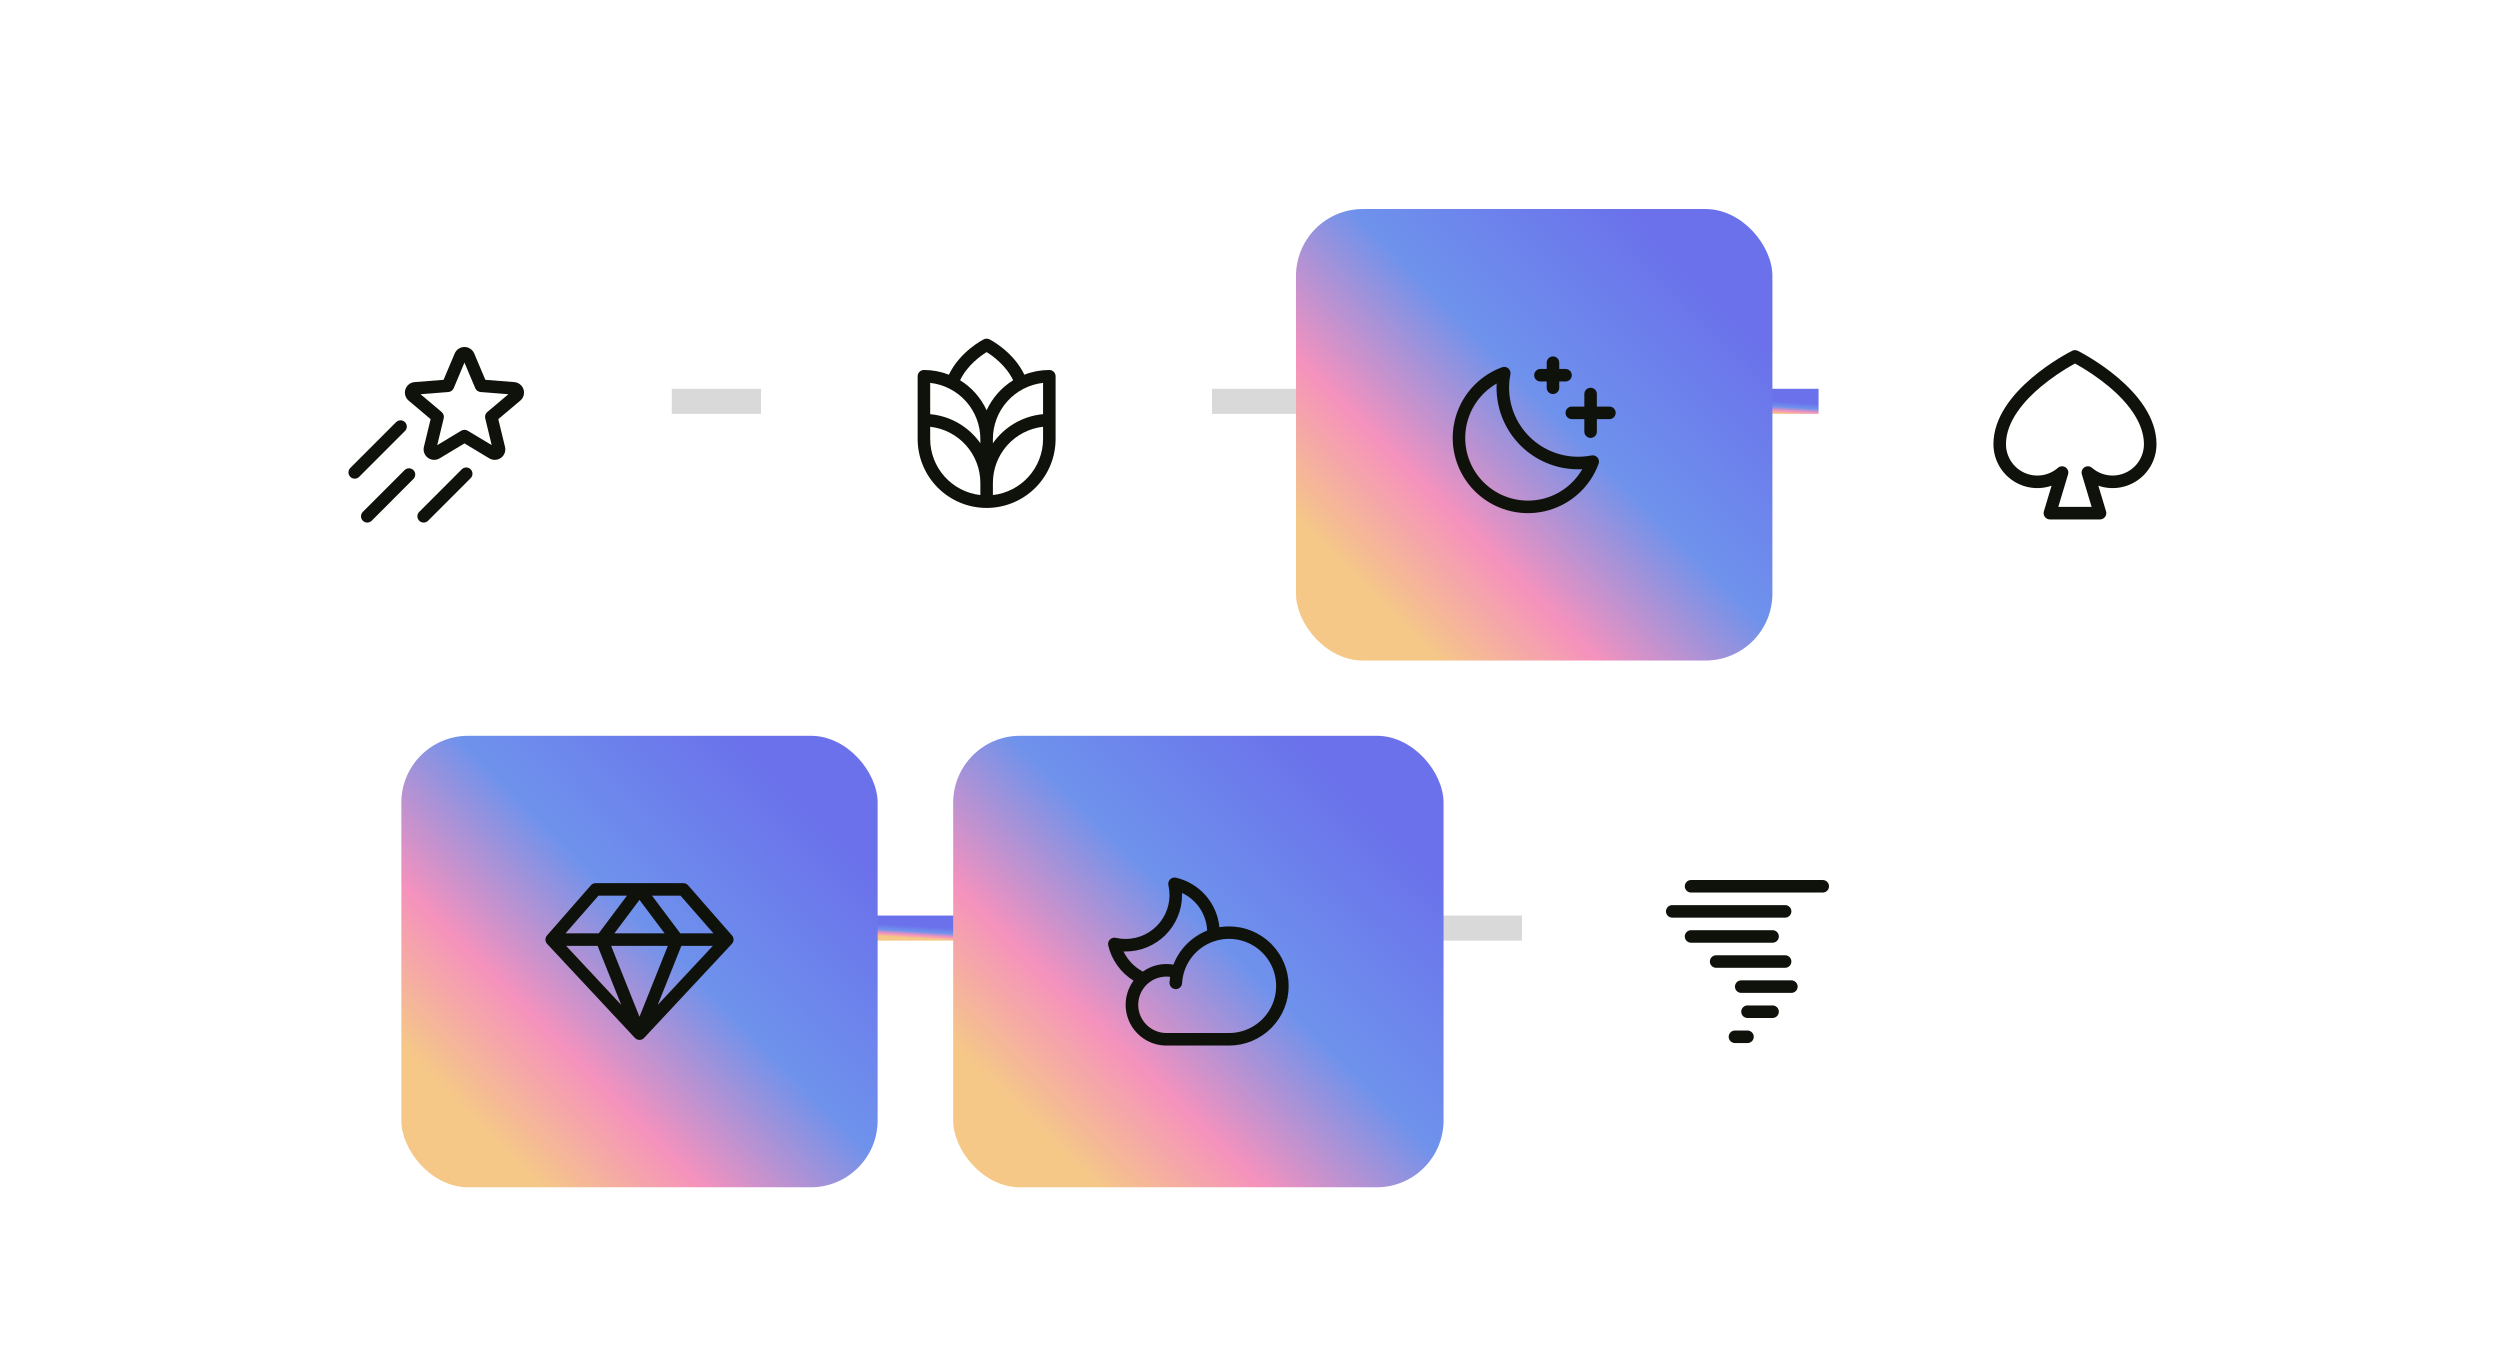 <svg width="299" height="163" viewBox="0 0 299 163" fill="none" xmlns="http://www.w3.org/2000/svg">
<path d="M78 48H95.5" stroke="#D9D9D9" stroke-width="3"/>
<path d="M166 111H183.5" stroke="#D9D9D9" stroke-width="3"/>
<path d="M138 48H155.5" stroke="#D9D9D9" stroke-width="3"/>
<path d="M200 48H217.5" stroke="url(#paint0_linear_114_54)" stroke-width="3"/>
<path d="M101 111H118.5" stroke="url(#paint1_linear_114_54)" stroke-width="3"/>
<g filter="url(#filter0_d_114_54)">
<rect x="20" y="21" width="56.347" height="54" rx="8" fill="white"/>
<path d="M58.613 42.57C58.537 42.331 58.391 42.121 58.194 41.966C57.998 41.811 57.759 41.718 57.51 41.7L54.047 41.426L52.714 38.27C52.617 38.042 52.455 37.847 52.248 37.71C52.04 37.573 51.797 37.5 51.549 37.5C51.301 37.5 51.058 37.573 50.85 37.71C50.643 37.847 50.481 38.042 50.384 38.27L49.051 41.426L45.588 41.7C45.34 41.718 45.102 41.81 44.906 41.964C44.71 42.118 44.564 42.327 44.487 42.564C44.41 42.801 44.405 43.056 44.473 43.295C44.542 43.535 44.68 43.749 44.87 43.91L47.501 46.13L46.698 49.448C46.64 49.688 46.654 49.941 46.739 50.173C46.825 50.405 46.977 50.607 47.176 50.752C47.378 50.901 47.62 50.986 47.87 50.998C48.12 51.009 48.368 50.947 48.583 50.817L51.549 49.031L54.516 50.818C54.731 50.947 54.979 51.01 55.229 50.998C55.479 50.987 55.721 50.901 55.922 50.753C56.122 50.607 56.274 50.406 56.359 50.173C56.444 49.941 56.458 49.689 56.4 49.449L55.597 46.131L58.228 43.911C58.418 43.752 58.557 43.538 58.625 43.299C58.694 43.06 58.69 42.806 58.613 42.57ZM54.275 45.281C54.169 45.371 54.09 45.489 54.046 45.621C54.003 45.754 53.998 45.896 54.031 46.031L54.807 49.238L51.936 47.512C51.819 47.442 51.686 47.405 51.55 47.405C51.413 47.405 51.279 47.442 51.163 47.512L48.292 49.24L49.068 46.031C49.101 45.895 49.096 45.754 49.052 45.621C49.009 45.489 48.929 45.371 48.823 45.281L46.299 43.149L49.629 42.886C49.766 42.875 49.898 42.826 50.009 42.746C50.12 42.665 50.208 42.556 50.261 42.429L51.549 39.366L52.842 42.429C52.895 42.556 52.982 42.665 53.094 42.746C53.205 42.826 53.337 42.875 53.474 42.886L56.805 43.149L54.275 45.281ZM44.431 47.548L38.955 53.03C38.814 53.171 38.623 53.25 38.424 53.25C38.225 53.25 38.034 53.171 37.893 53.03C37.753 52.89 37.674 52.699 37.674 52.5C37.674 52.301 37.753 52.11 37.893 51.969L43.373 46.489C43.514 46.349 43.705 46.27 43.904 46.27C44.103 46.27 44.294 46.349 44.434 46.489C44.575 46.63 44.654 46.821 44.654 47.02C44.654 47.219 44.575 47.41 44.434 47.551L44.431 47.548ZM45.445 52.223C45.586 52.364 45.664 52.554 45.664 52.753C45.664 52.952 45.586 53.143 45.445 53.283L40.455 58.28C40.385 58.35 40.302 58.405 40.211 58.443C40.12 58.481 40.023 58.5 39.924 58.5C39.825 58.5 39.728 58.481 39.637 58.443C39.546 58.405 39.463 58.35 39.393 58.28C39.324 58.211 39.268 58.128 39.231 58.037C39.193 57.946 39.174 57.848 39.174 57.75C39.174 57.651 39.193 57.554 39.231 57.463C39.268 57.371 39.324 57.289 39.393 57.219L44.387 52.226C44.528 52.085 44.719 52.007 44.918 52.007C45.116 52.007 45.307 52.085 45.448 52.226L45.445 52.223ZM52.289 52.129C52.358 52.199 52.414 52.282 52.452 52.373C52.489 52.464 52.509 52.562 52.509 52.66C52.509 52.759 52.489 52.856 52.452 52.947C52.414 53.038 52.358 53.121 52.289 53.191L47.2 58.279C47.059 58.42 46.868 58.499 46.669 58.499C46.47 58.499 46.279 58.42 46.139 58.279C45.998 58.139 45.919 57.948 45.919 57.749C45.919 57.55 45.998 57.359 46.139 57.218L51.228 52.129C51.298 52.059 51.381 52.004 51.473 51.965C51.564 51.928 51.662 51.908 51.761 51.908C51.86 51.908 51.958 51.928 52.05 51.966C52.141 52.004 52.224 52.06 52.293 52.13L52.289 52.129Z" fill="#0F120A"/>
</g>
<g filter="url(#filter1_d_114_54)">
<rect x="151" y="21" width="56.979" height="54" rx="8" fill="url(#paint2_linear_114_54)"/>
<path d="M189.236 45.377C189.236 45.576 189.157 45.767 189.016 45.908C188.876 46.048 188.685 46.127 188.486 46.127H186.986V47.627C186.986 47.826 186.907 48.017 186.766 48.158C186.626 48.298 186.435 48.377 186.236 48.377C186.037 48.377 185.846 48.298 185.706 48.158C185.565 48.017 185.486 47.826 185.486 47.627V46.127H183.986C183.787 46.127 183.596 46.048 183.456 45.908C183.315 45.767 183.236 45.576 183.236 45.377C183.236 45.178 183.315 44.988 183.456 44.847C183.596 44.706 183.787 44.627 183.986 44.627H185.486V43.127C185.486 42.928 185.565 42.738 185.706 42.597C185.846 42.456 186.037 42.377 186.236 42.377C186.435 42.377 186.626 42.456 186.766 42.597C186.907 42.738 186.986 42.928 186.986 43.127V44.627H188.486C188.685 44.627 188.876 44.706 189.016 44.847C189.157 44.988 189.236 45.178 189.236 45.377ZM180.236 41.627H180.986V42.377C180.986 42.576 181.065 42.767 181.206 42.908C181.346 43.048 181.537 43.127 181.736 43.127C181.935 43.127 182.126 43.048 182.266 42.908C182.407 42.767 182.486 42.576 182.486 42.377V41.627H183.236C183.435 41.627 183.626 41.548 183.766 41.408C183.907 41.267 183.986 41.076 183.986 40.877C183.986 40.678 183.907 40.488 183.766 40.347C183.626 40.206 183.435 40.127 183.236 40.127H182.486V39.377C182.486 39.178 182.407 38.988 182.266 38.847C182.126 38.706 181.935 38.627 181.736 38.627C181.537 38.627 181.346 38.706 181.206 38.847C181.065 38.988 180.986 39.178 180.986 39.377V40.127H180.236C180.037 40.127 179.846 40.206 179.706 40.347C179.565 40.488 179.486 40.678 179.486 40.877C179.486 41.076 179.565 41.267 179.706 41.408C179.846 41.548 180.037 41.627 180.236 41.627ZM187.058 50.721C187.146 50.823 187.204 50.946 187.228 51.078C187.251 51.21 187.239 51.346 187.192 51.471C186.672 52.891 185.802 54.156 184.664 55.15C183.526 56.145 182.155 56.837 180.679 57.162C179.202 57.487 177.668 57.435 176.217 57.011C174.766 56.587 173.445 55.804 172.377 54.735C171.308 53.666 170.526 52.345 170.103 50.893C169.679 49.442 169.628 47.908 169.954 46.432C170.28 44.956 170.973 43.585 171.968 42.447C172.964 41.31 174.229 40.441 175.649 39.921C175.774 39.875 175.909 39.864 176.04 39.887C176.171 39.911 176.293 39.969 176.394 40.055C176.495 40.142 176.572 40.254 176.615 40.379C176.659 40.505 176.668 40.64 176.643 40.771C176.38 42.101 176.449 43.475 176.843 44.773C177.238 46.07 177.946 47.25 178.904 48.209C179.863 49.168 181.043 49.876 182.341 50.27C183.638 50.665 185.013 50.734 186.343 50.471C186.474 50.445 186.609 50.455 186.735 50.499C186.86 50.543 186.972 50.62 187.058 50.721ZM185.241 52.116C185.073 52.125 184.904 52.129 184.736 52.129C182.151 52.127 179.672 51.098 177.844 49.27C176.016 47.442 174.988 44.963 174.986 42.377C174.986 42.21 174.986 42.041 174.999 41.873C174.001 42.447 173.149 43.244 172.508 44.2C171.868 45.157 171.456 46.248 171.305 47.389C171.154 48.531 171.267 49.691 171.637 50.782C172.007 51.872 172.623 52.863 173.437 53.677C174.251 54.491 175.241 55.107 176.332 55.477C177.422 55.846 178.583 55.96 179.724 55.809C180.866 55.658 181.957 55.246 182.913 54.605C183.87 53.965 184.666 53.112 185.241 52.114V52.116Z" fill="#0F120A"/>
</g>
<g filter="url(#filter2_d_114_54)">
<rect x="218" y="21" width="52.331" height="54" rx="8" fill="white"/>
<path d="M244.501 37.955C244.397 37.902 244.282 37.875 244.165 37.875C244.049 37.875 243.934 37.902 243.83 37.955C243.445 38.147 234.415 42.735 234.415 49.125C234.415 49.961 234.614 50.784 234.996 51.528C235.379 52.271 235.933 52.912 236.613 53.398C237.292 53.884 238.079 54.201 238.906 54.322C239.732 54.443 240.576 54.364 241.367 54.094L240.447 57.159C240.414 57.271 240.407 57.389 240.427 57.505C240.447 57.62 240.494 57.729 240.564 57.822C240.634 57.916 240.724 57.992 240.829 58.045C240.933 58.097 241.048 58.125 241.165 58.125H247.165C247.282 58.125 247.398 58.097 247.502 58.045C247.607 57.992 247.697 57.916 247.767 57.822C247.837 57.729 247.884 57.62 247.904 57.505C247.924 57.389 247.917 57.271 247.884 57.159L246.964 54.094C247.754 54.364 248.598 54.443 249.425 54.322C250.252 54.201 251.038 53.884 251.718 53.398C252.398 52.912 252.952 52.271 253.334 51.528C253.717 50.784 253.916 49.961 253.915 49.125C253.915 42.735 244.885 38.147 244.501 37.955ZM248.665 52.875C247.759 52.875 246.884 52.547 246.201 51.951C246.078 51.844 245.924 51.78 245.762 51.769C245.6 51.757 245.438 51.798 245.301 51.886C245.165 51.974 245.06 52.105 245.004 52.257C244.948 52.41 244.943 52.577 244.989 52.732L246.158 56.625H242.173L243.341 52.732C243.388 52.577 243.383 52.41 243.327 52.257C243.27 52.105 243.166 51.974 243.029 51.886C242.893 51.798 242.731 51.757 242.569 51.769C242.407 51.78 242.253 51.844 242.13 51.951C241.588 52.425 240.92 52.732 240.208 52.836C239.495 52.94 238.768 52.837 238.113 52.539C237.458 52.241 236.902 51.76 236.512 51.155C236.123 50.55 235.915 49.845 235.915 49.125C235.915 46.324 238.204 43.823 240.124 42.219C241.382 41.18 242.736 40.261 244.165 39.474C245.595 40.261 246.948 41.18 248.207 42.219C251.685 45.126 252.415 47.579 252.415 49.125C252.415 50.119 252.02 51.073 251.317 51.776C250.614 52.48 249.66 52.875 248.665 52.875Z" fill="#0F120A"/>
</g>
<g filter="url(#filter3_d_114_54)">
<rect x="87" y="20" width="54" height="54" rx="8" fill="white" shape-rendering="crispEdges"/>
<path d="M121.5 40.25C120.478 40.25 119.466 40.441 118.514 40.812C117.172 38.028 114.459 36.644 114.336 36.583C114.231 36.53 114.117 36.503 114 36.503C113.883 36.503 113.769 36.53 113.664 36.583C113.54 36.644 110.828 38.028 109.486 40.812C108.534 40.441 107.522 40.25 106.5 40.25C106.301 40.25 106.11 40.329 105.97 40.47C105.829 40.61 105.75 40.801 105.75 41V48.5C105.75 50.688 106.619 52.786 108.166 54.334C109.714 55.881 111.812 56.75 114 56.75C116.188 56.75 118.286 55.881 119.834 54.334C121.381 52.786 122.25 50.688 122.25 48.5V41C122.25 40.801 122.171 40.61 122.03 40.47C121.89 40.329 121.699 40.25 121.5 40.25ZM113.25 55.209C111.601 55.022 110.078 54.235 108.971 52.998C107.865 51.761 107.252 50.16 107.25 48.5V47.041C108.899 47.228 110.422 48.014 111.529 49.252C112.635 50.489 113.248 52.09 113.25 53.75V55.209ZM113.25 49.012C112.562 48.032 111.669 47.213 110.633 46.612C109.597 46.012 108.443 45.644 107.25 45.535V41.791C108.899 41.978 110.422 42.764 111.529 44.002C112.635 45.239 113.248 46.84 113.25 48.5V49.012ZM110.827 41.479C111.691 39.678 113.302 38.542 114 38.113C114.698 38.543 116.309 39.679 117.172 41.479C115.786 42.337 114.683 43.584 114 45.065C113.317 43.584 112.214 42.337 110.827 41.479ZM120.75 48.5C120.748 50.16 120.135 51.761 119.029 52.998C117.922 54.235 116.399 55.022 114.75 55.209V53.75C114.752 52.09 115.365 50.489 116.471 49.252C117.578 48.014 119.101 47.228 120.75 47.041V48.5ZM120.75 45.535C119.557 45.644 118.403 46.012 117.367 46.612C116.331 47.213 115.438 48.032 114.75 49.012V48.5C114.752 46.84 115.365 45.239 116.471 44.002C117.578 42.764 119.101 41.978 120.75 41.791V45.535Z" fill="#0F120A"/>
</g>
<g filter="url(#filter4_d_114_54)">
<rect x="44" y="84" width="56.966" height="54" rx="8" fill="url(#paint3_linear_114_54)"/>
<path d="M83.545 107.881L78.295 101.881C78.225 101.801 78.138 101.736 78.041 101.692C77.944 101.648 77.839 101.625 77.732 101.625H67.232C67.126 101.625 67.02 101.648 66.923 101.692C66.826 101.736 66.74 101.801 66.67 101.881L61.42 107.881C61.297 108.021 61.231 108.201 61.234 108.387C61.237 108.573 61.309 108.751 61.436 108.887L71.936 120.137C72.006 120.212 72.091 120.272 72.185 120.313C72.279 120.354 72.381 120.375 72.484 120.375C72.587 120.375 72.689 120.354 72.783 120.313C72.877 120.272 72.962 120.212 73.032 120.137L83.532 108.887C83.659 108.75 83.73 108.572 83.732 108.386C83.734 108.2 83.668 108.02 83.545 107.881ZM81.329 107.625H77.357L73.982 103.125H77.392L81.329 107.625ZM67.474 109.125L70.299 116.187L63.708 109.125H67.474ZM75.874 109.125L72.482 117.605L69.09 109.125H75.874ZM69.482 107.625L72.482 103.624L75.482 107.625H69.482ZM77.49 109.125H81.256L74.666 116.187L77.49 109.125ZM67.573 103.125H70.982L67.607 107.625H63.635L67.573 103.125Z" fill="#0F120A"/>
</g>
<g filter="url(#filter5_d_114_54)">
<rect x="110" y="84" width="58.649" height="54" rx="8" fill="url(#paint4_linear_114_54)"/>
<path d="M142.999 106.799C142.611 106.798 142.223 106.83 141.84 106.892C141.704 105.485 141.128 104.155 140.195 103.093C139.262 102.03 138.018 101.287 136.64 100.97C136.516 100.942 136.387 100.945 136.265 100.98C136.143 101.015 136.032 101.081 135.942 101.171C135.852 101.26 135.786 101.371 135.751 101.493C135.716 101.616 135.712 101.745 135.741 101.868C135.917 102.638 135.918 103.437 135.744 104.207C135.569 104.977 135.223 105.698 134.731 106.316C134.239 106.934 133.615 107.433 132.904 107.776C132.193 108.119 131.413 108.298 130.624 108.299C130.227 108.299 129.831 108.254 129.444 108.166C129.32 108.137 129.191 108.14 129.068 108.176C128.946 108.211 128.835 108.276 128.745 108.366C128.655 108.456 128.59 108.567 128.555 108.689C128.519 108.812 128.516 108.941 128.544 109.065C128.746 109.933 129.117 110.754 129.637 111.479C130.156 112.204 130.814 112.819 131.572 113.289C131.039 114.015 130.717 114.875 130.643 115.773C130.569 116.67 130.745 117.571 131.152 118.375C131.559 119.179 132.18 119.854 132.948 120.326C133.715 120.798 134.598 121.048 135.499 121.049H142.999C144.889 121.049 146.701 120.298 148.037 118.962C149.373 117.626 150.124 115.813 150.124 113.924C150.124 112.034 149.373 110.222 148.037 108.886C146.701 107.549 144.889 106.799 142.999 106.799ZM130.377 109.799C130.459 109.799 130.541 109.799 130.624 109.799C132.413 109.797 134.129 109.085 135.395 107.819C136.66 106.554 137.372 104.838 137.374 103.049C137.374 102.965 137.374 102.882 137.374 102.798C138.238 103.202 138.974 103.836 139.503 104.629C140.032 105.422 140.333 106.346 140.374 107.298C139.458 107.662 138.627 108.211 137.933 108.911C137.239 109.612 136.698 110.448 136.343 111.367C135.709 111.257 135.059 111.274 134.431 111.417C133.804 111.559 133.211 111.825 132.686 112.198C131.678 111.669 130.868 110.827 130.377 109.799ZM142.999 119.549H135.499C135.037 119.548 134.581 119.452 134.158 119.268C133.734 119.084 133.353 118.814 133.038 118.477C132.723 118.14 132.481 117.741 132.326 117.307C132.171 116.872 132.107 116.41 132.138 115.949C132.168 115.489 132.293 115.039 132.504 114.629C132.716 114.218 133.009 113.856 133.366 113.563C133.723 113.271 134.136 113.054 134.58 112.928C135.024 112.801 135.489 112.767 135.947 112.828C135.912 113.05 135.888 113.277 135.875 113.506C135.869 113.604 135.883 113.703 135.915 113.796C135.948 113.889 135.998 113.975 136.064 114.048C136.13 114.122 136.209 114.182 136.298 114.225C136.387 114.268 136.483 114.293 136.582 114.299C136.68 114.304 136.779 114.291 136.872 114.258C136.965 114.226 137.051 114.175 137.125 114.109C137.198 114.044 137.258 113.964 137.301 113.876C137.344 113.787 137.369 113.69 137.375 113.592C137.396 113.218 137.455 112.847 137.551 112.485C137.551 112.47 137.559 112.455 137.562 112.44C137.838 111.427 138.391 110.511 139.16 109.796C139.929 109.081 140.882 108.595 141.912 108.393C142.942 108.191 144.009 108.281 144.99 108.653C145.972 109.025 146.83 109.664 147.468 110.498C148.106 111.332 148.498 112.327 148.599 113.372C148.701 114.417 148.509 115.47 148.044 116.411C147.579 117.352 146.86 118.145 145.969 118.699C145.077 119.254 144.049 119.548 142.999 119.549Z" fill="#0F120A"/>
</g>
<g filter="url(#filter6_d_114_54)">
<rect x="178" y="84" width="54" height="54" rx="8" fill="white" shape-rendering="crispEdges"/>
<path d="M214.75 102C214.75 102.199 214.671 102.39 214.53 102.53C214.39 102.671 214.199 102.75 214 102.75H198.25C198.051 102.75 197.86 102.671 197.72 102.53C197.579 102.39 197.5 102.199 197.5 102C197.5 101.801 197.579 101.61 197.72 101.47C197.86 101.329 198.051 101.25 198.25 101.25H214C214.199 101.25 214.39 101.329 214.53 101.47C214.671 101.61 214.75 101.801 214.75 102ZM210.25 105C210.25 104.801 210.171 104.61 210.03 104.47C209.89 104.329 209.699 104.25 209.5 104.25H196C195.801 104.25 195.61 104.329 195.47 104.47C195.329 104.61 195.25 104.801 195.25 105C195.25 105.199 195.329 105.39 195.47 105.53C195.61 105.671 195.801 105.75 196 105.75H209.5C209.699 105.75 209.89 105.671 210.03 105.53C210.171 105.39 210.25 105.199 210.25 105ZM208.75 108C208.75 107.801 208.671 107.61 208.53 107.47C208.39 107.329 208.199 107.25 208 107.25H198.25C198.051 107.25 197.86 107.329 197.72 107.47C197.579 107.61 197.5 107.801 197.5 108C197.5 108.199 197.579 108.39 197.72 108.53C197.86 108.671 198.051 108.75 198.25 108.75H208C208.199 108.75 208.39 108.671 208.53 108.53C208.671 108.39 208.75 108.199 208.75 108ZM210.25 111C210.25 110.801 210.171 110.61 210.03 110.47C209.89 110.329 209.699 110.25 209.5 110.25H201.25C201.051 110.25 200.86 110.329 200.72 110.47C200.579 110.61 200.5 110.801 200.5 111C200.5 111.199 200.579 111.39 200.72 111.53C200.86 111.671 201.051 111.75 201.25 111.75H209.5C209.699 111.75 209.89 111.671 210.03 111.53C210.171 111.39 210.25 111.199 210.25 111ZM210.25 113.25H204.25C204.051 113.25 203.86 113.329 203.72 113.47C203.579 113.61 203.5 113.801 203.5 114C203.5 114.199 203.579 114.39 203.72 114.53C203.86 114.671 204.051 114.75 204.25 114.75H210.25C210.449 114.75 210.64 114.671 210.78 114.53C210.921 114.39 211 114.199 211 114C211 113.801 210.921 113.61 210.78 113.47C210.64 113.329 210.449 113.25 210.25 113.25ZM208 116.25H205C204.801 116.25 204.61 116.329 204.47 116.47C204.329 116.61 204.25 116.801 204.25 117C204.25 117.199 204.329 117.39 204.47 117.53C204.61 117.671 204.801 117.75 205 117.75H208C208.199 117.75 208.39 117.671 208.53 117.53C208.671 117.39 208.75 117.199 208.75 117C208.75 116.801 208.671 116.61 208.53 116.47C208.39 116.329 208.199 116.25 208 116.25ZM205 119.25H203.5C203.301 119.25 203.11 119.329 202.97 119.47C202.829 119.61 202.75 119.801 202.75 120C202.75 120.199 202.829 120.39 202.97 120.53C203.11 120.671 203.301 120.75 203.5 120.75H205C205.199 120.75 205.39 120.671 205.53 120.53C205.671 120.39 205.75 120.199 205.75 120C205.75 119.801 205.671 119.61 205.53 119.47C205.39 119.329 205.199 119.25 205 119.25Z" fill="#0F120A"/>
</g>
<defs>
<filter id="filter0_d_114_54" x="0" y="1" width="104.348" height="102" filterUnits="userSpaceOnUse" color-interpolation-filters="sRGB">
<feFlood flood-opacity="0" result="BackgroundImageFix"/>
<feColorMatrix in="SourceAlpha" type="matrix" values="0 0 0 0 0 0 0 0 0 0 0 0 0 0 0 0 0 0 127 0" result="hardAlpha"/>
<feOffset dx="4" dy="4"/>
<feGaussianBlur stdDeviation="12"/>
<feComposite in2="hardAlpha" operator="out"/>
<feColorMatrix type="matrix" values="0 0 0 0 0.884 0 0 0 0 0.884 0 0 0 0 0.884 0 0 0 0.8 0"/>
<feBlend mode="normal" in2="BackgroundImageFix" result="effect1_dropShadow_114_54"/>
<feBlend mode="normal" in="SourceGraphic" in2="effect1_dropShadow_114_54" result="shape"/>
</filter>
<filter id="filter1_d_114_54" x="131" y="1" width="104.979" height="102" filterUnits="userSpaceOnUse" color-interpolation-filters="sRGB">
<feFlood flood-opacity="0" result="BackgroundImageFix"/>
<feColorMatrix in="SourceAlpha" type="matrix" values="0 0 0 0 0 0 0 0 0 0 0 0 0 0 0 0 0 0 127 0" result="hardAlpha"/>
<feOffset dx="4" dy="4"/>
<feGaussianBlur stdDeviation="12"/>
<feComposite in2="hardAlpha" operator="out"/>
<feColorMatrix type="matrix" values="0 0 0 0 0.843 0 0 0 0 0.941 0 0 0 0 0.655 0 0 0 0.8 0"/>
<feBlend mode="normal" in2="BackgroundImageFix" result="effect1_dropShadow_114_54"/>
<feBlend mode="normal" in="SourceGraphic" in2="effect1_dropShadow_114_54" result="shape"/>
</filter>
<filter id="filter2_d_114_54" x="198" y="1" width="100.331" height="102" filterUnits="userSpaceOnUse" color-interpolation-filters="sRGB">
<feFlood flood-opacity="0" result="BackgroundImageFix"/>
<feColorMatrix in="SourceAlpha" type="matrix" values="0 0 0 0 0 0 0 0 0 0 0 0 0 0 0 0 0 0 127 0" result="hardAlpha"/>
<feOffset dx="4" dy="4"/>
<feGaussianBlur stdDeviation="12"/>
<feComposite in2="hardAlpha" operator="out"/>
<feColorMatrix type="matrix" values="0 0 0 0 0.884 0 0 0 0 0.884 0 0 0 0 0.884 0 0 0 0.8 0"/>
<feBlend mode="normal" in2="BackgroundImageFix" result="effect1_dropShadow_114_54"/>
<feBlend mode="normal" in="SourceGraphic" in2="effect1_dropShadow_114_54" result="shape"/>
</filter>
<filter id="filter3_d_114_54" x="67" y="0" width="102" height="102" filterUnits="userSpaceOnUse" color-interpolation-filters="sRGB">
<feFlood flood-opacity="0" result="BackgroundImageFix"/>
<feColorMatrix in="SourceAlpha" type="matrix" values="0 0 0 0 0 0 0 0 0 0 0 0 0 0 0 0 0 0 127 0" result="hardAlpha"/>
<feOffset dx="4" dy="4"/>
<feGaussianBlur stdDeviation="12"/>
<feComposite in2="hardAlpha" operator="out"/>
<feColorMatrix type="matrix" values="0 0 0 0 0.884 0 0 0 0 0.884 0 0 0 0 0.884 0 0 0 0.8 0"/>
<feBlend mode="normal" in2="BackgroundImageFix" result="effect1_dropShadow_114_54"/>
<feBlend mode="normal" in="SourceGraphic" in2="effect1_dropShadow_114_54" result="shape"/>
</filter>
<filter id="filter4_d_114_54" x="24" y="64" width="104.966" height="102" filterUnits="userSpaceOnUse" color-interpolation-filters="sRGB">
<feFlood flood-opacity="0" result="BackgroundImageFix"/>
<feColorMatrix in="SourceAlpha" type="matrix" values="0 0 0 0 0 0 0 0 0 0 0 0 0 0 0 0 0 0 127 0" result="hardAlpha"/>
<feOffset dx="4" dy="4"/>
<feGaussianBlur stdDeviation="12"/>
<feComposite in2="hardAlpha" operator="out"/>
<feColorMatrix type="matrix" values="0 0 0 0 0.843 0 0 0 0 0.941 0 0 0 0 0.655 0 0 0 0.8 0"/>
<feBlend mode="normal" in2="BackgroundImageFix" result="effect1_dropShadow_114_54"/>
<feBlend mode="normal" in="SourceGraphic" in2="effect1_dropShadow_114_54" result="shape"/>
</filter>
<filter id="filter5_d_114_54" x="90" y="64" width="106.649" height="102" filterUnits="userSpaceOnUse" color-interpolation-filters="sRGB">
<feFlood flood-opacity="0" result="BackgroundImageFix"/>
<feColorMatrix in="SourceAlpha" type="matrix" values="0 0 0 0 0 0 0 0 0 0 0 0 0 0 0 0 0 0 127 0" result="hardAlpha"/>
<feOffset dx="4" dy="4"/>
<feGaussianBlur stdDeviation="12"/>
<feComposite in2="hardAlpha" operator="out"/>
<feColorMatrix type="matrix" values="0 0 0 0 0.843 0 0 0 0 0.941 0 0 0 0 0.655 0 0 0 0.8 0"/>
<feBlend mode="normal" in2="BackgroundImageFix" result="effect1_dropShadow_114_54"/>
<feBlend mode="normal" in="SourceGraphic" in2="effect1_dropShadow_114_54" result="shape"/>
</filter>
<filter id="filter6_d_114_54" x="158" y="64" width="102" height="102" filterUnits="userSpaceOnUse" color-interpolation-filters="sRGB">
<feFlood flood-opacity="0" result="BackgroundImageFix"/>
<feColorMatrix in="SourceAlpha" type="matrix" values="0 0 0 0 0 0 0 0 0 0 0 0 0 0 0 0 0 0 127 0" result="hardAlpha"/>
<feOffset dx="4" dy="4"/>
<feGaussianBlur stdDeviation="12"/>
<feComposite in2="hardAlpha" operator="out"/>
<feColorMatrix type="matrix" values="0 0 0 0 0.884 0 0 0 0 0.884 0 0 0 0 0.884 0 0 0 0.8 0"/>
<feBlend mode="normal" in2="BackgroundImageFix" result="effect1_dropShadow_114_54"/>
<feBlend mode="normal" in="SourceGraphic" in2="effect1_dropShadow_114_54" result="shape"/>
</filter>
<linearGradient id="paint0_linear_114_54" x1="213.807" y1="48.088" x2="213.72" y2="49.522" gradientUnits="userSpaceOnUse">
<stop stop-color="#6B71EB"/>
<stop offset="0.434" stop-color="#6E92EC"/>
<stop offset="0.75" stop-color="#F592BD"/>
<stop offset="1" stop-color="#F5C887"/>
</linearGradient>
<linearGradient id="paint1_linear_114_54" x1="114.807" y1="111.088" x2="114.72" y2="112.522" gradientUnits="userSpaceOnUse">
<stop stop-color="#6B71EB"/>
<stop offset="0.434" stop-color="#6E92EC"/>
<stop offset="0.75" stop-color="#F592BD"/>
<stop offset="1" stop-color="#F5C887"/>
</linearGradient>
<linearGradient id="paint2_linear_114_54" x1="195.956" y1="25.752" x2="157.094" y2="64.289" gradientUnits="userSpaceOnUse">
<stop stop-color="#6B71EB"/>
<stop offset="0.434" stop-color="#6E92EC"/>
<stop offset="0.75" stop-color="#F592BD"/>
<stop offset="1" stop-color="#F5C887"/>
</linearGradient>
<linearGradient id="paint3_linear_114_54" x1="88.946" y1="88.752" x2="50.085" y2="127.281" gradientUnits="userSpaceOnUse">
<stop stop-color="#6B71EB"/>
<stop offset="0.434" stop-color="#6E92EC"/>
<stop offset="0.75" stop-color="#F592BD"/>
<stop offset="1" stop-color="#F5C887"/>
</linearGradient>
<linearGradient id="paint4_linear_114_54" x1="156.274" y1="88.752" x2="117.419" y2="128.412" gradientUnits="userSpaceOnUse">
<stop stop-color="#6B71EB"/>
<stop offset="0.434" stop-color="#6E92EC"/>
<stop offset="0.75" stop-color="#F592BD"/>
<stop offset="1" stop-color="#F5C887"/>
</linearGradient>
</defs>
</svg>
